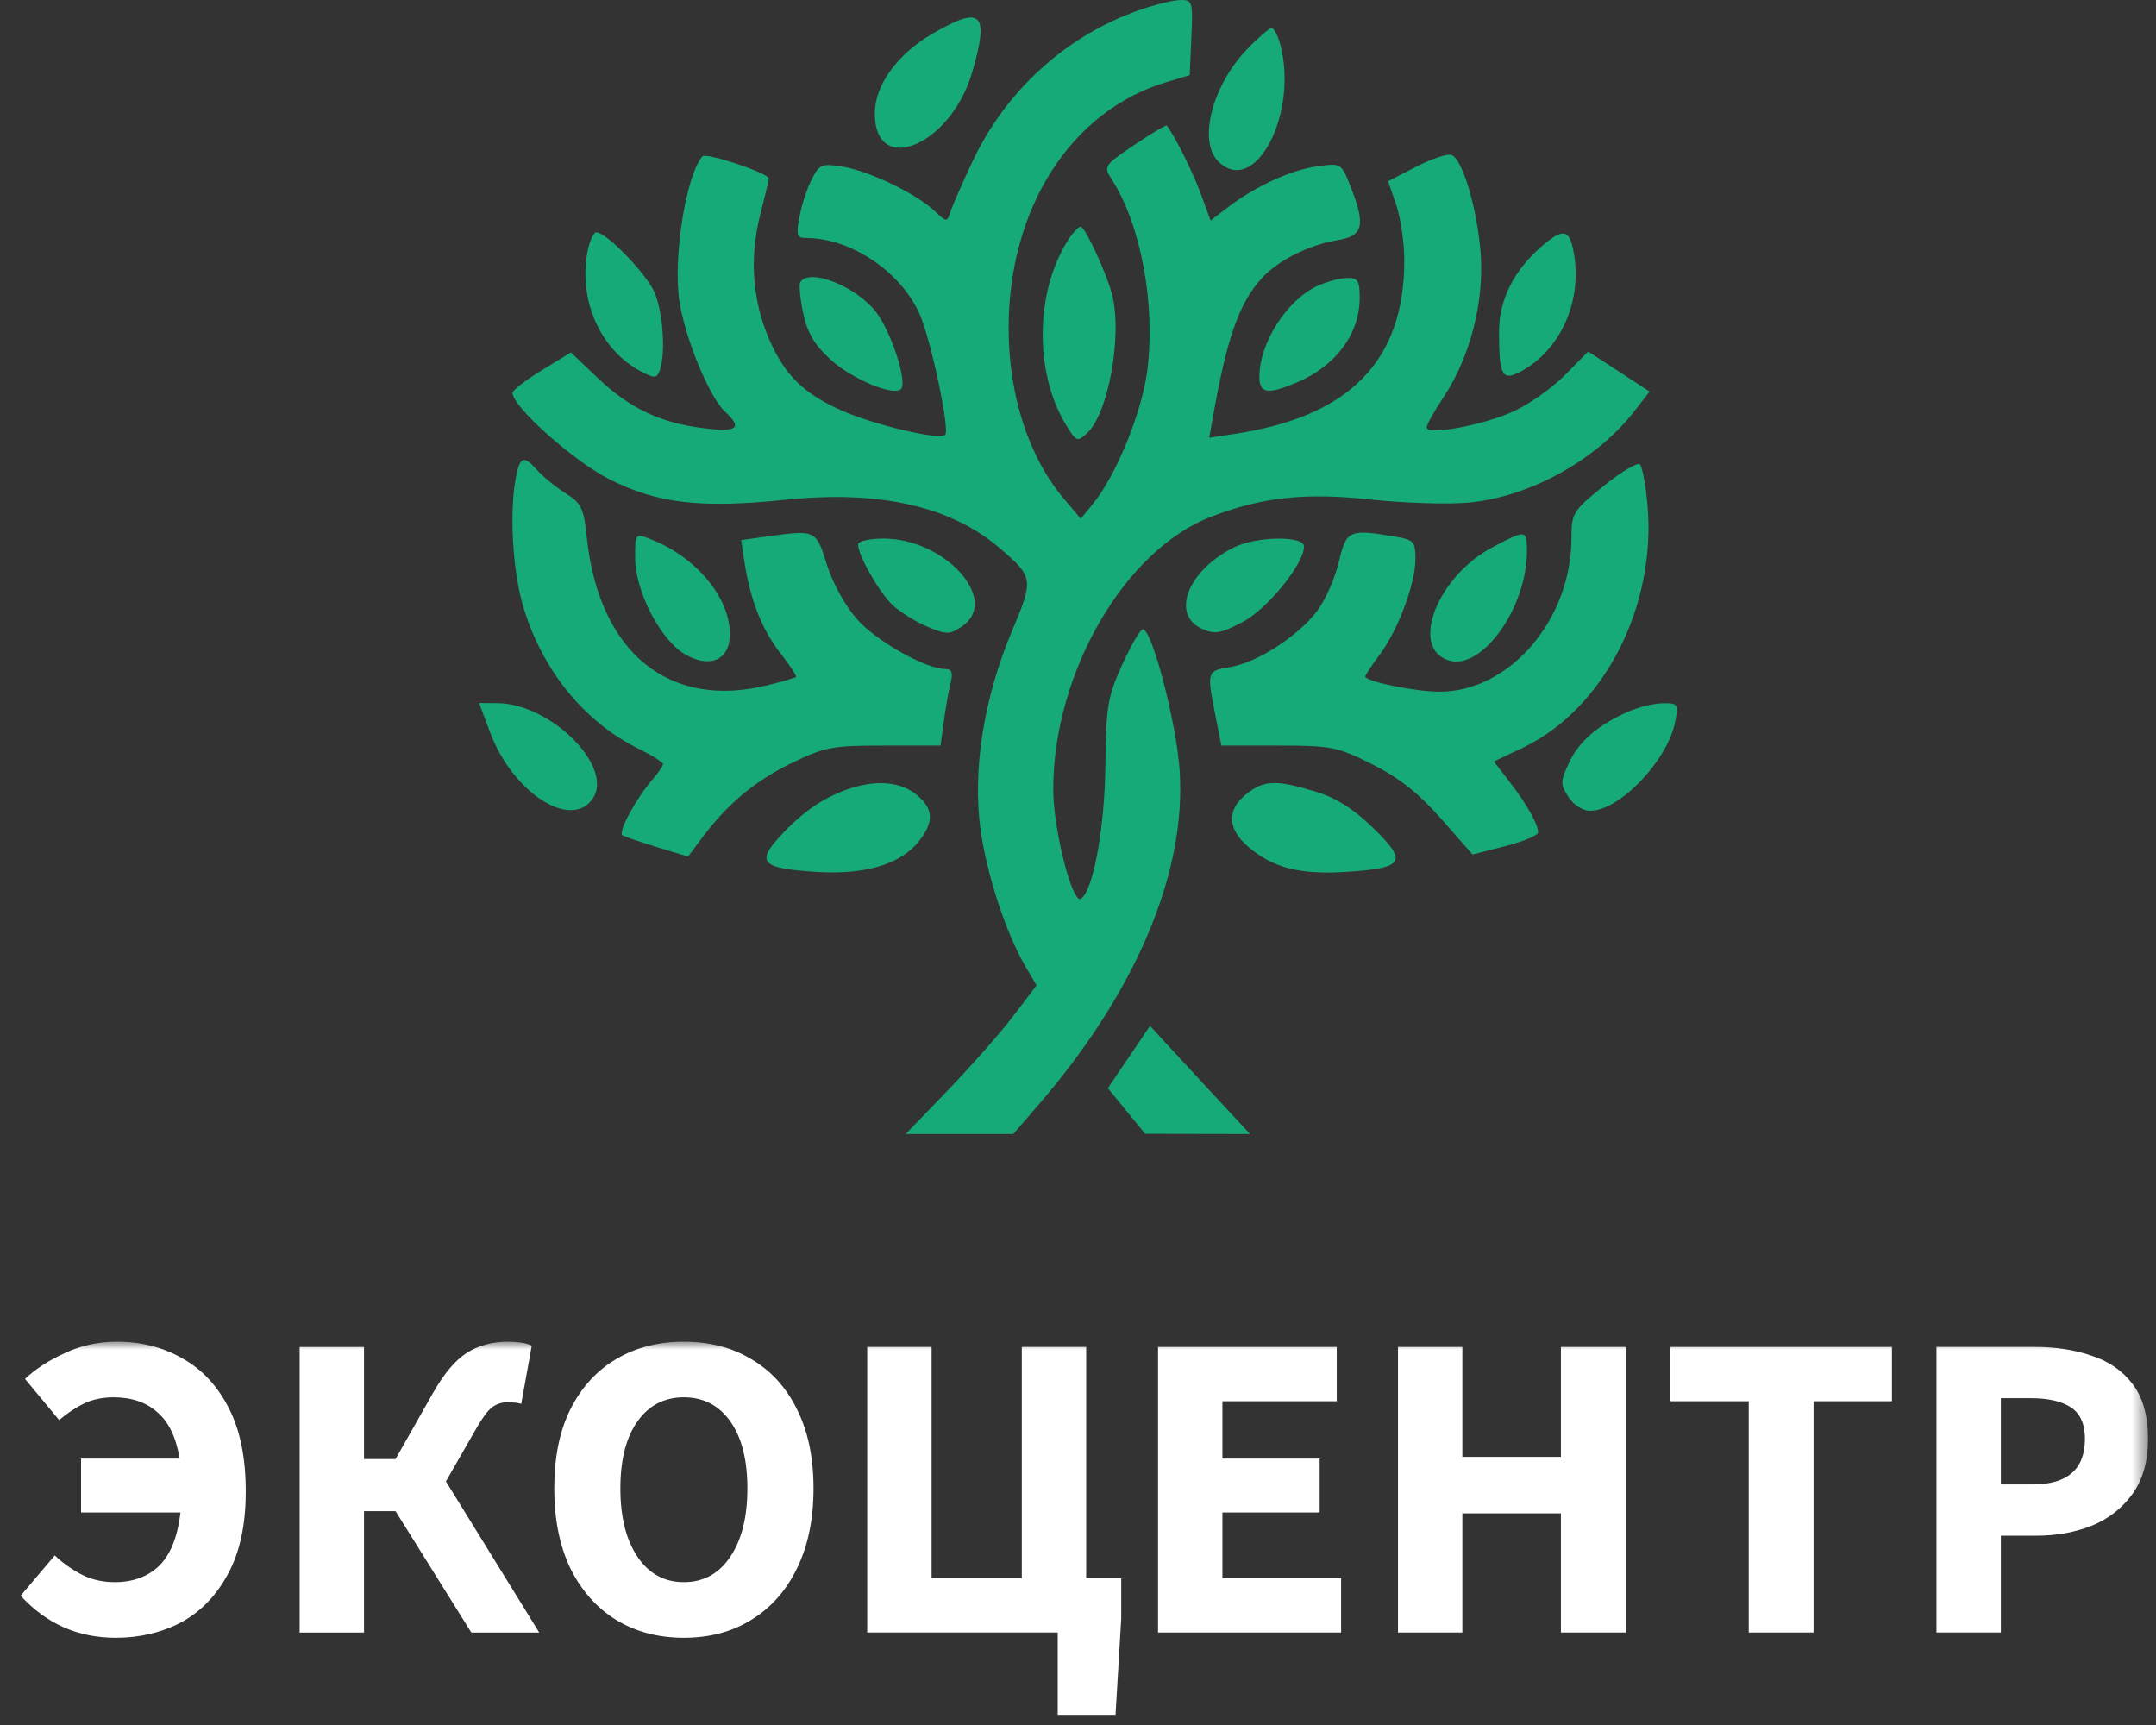 <svg width="135" height="108" viewBox="0 0 135 108" fill="none" xmlns="http://www.w3.org/2000/svg">
<rect x="0" y="0" width="135" height="108" fill="#333333" stroke="none"/>
<path fill-rule="evenodd" clip-rule="evenodd" d="M71.308 0.642C66.755 2.243 62.98 5.675 60.895 10.108C60.252 11.475 59.629 12.897 59.511 13.268C59.302 13.921 59.27 13.919 58.519 13.206C57.388 12.133 54.43 10.706 52.778 10.438C51.45 10.221 51.307 10.279 50.822 11.234C50.534 11.8 50.19 12.857 50.056 13.582C49.843 14.734 49.898 14.901 50.486 14.901C53.284 14.901 56.434 17.025 57.597 19.695C58.304 21.32 59.485 26.916 59.185 27.221C58.834 27.578 54.671 26.593 52.63 25.669C50.287 24.61 49.131 23.467 48.174 21.264C47.122 18.844 46.917 16.169 47.582 13.528C47.892 12.299 48.145 11.245 48.145 11.186C48.145 10.843 44.219 9.528 43.984 9.792C42.948 10.959 42.12 16.225 42.549 18.91C42.924 21.252 44.428 24.878 45.393 25.767C46.521 26.805 46.177 27.07 44.044 26.806C41.337 26.471 39.422 25.561 37.421 23.656L35.748 22.064L33.92 23.184C32.914 23.8 32.091 24.435 32.091 24.595C32.091 25.466 35.933 28.887 38.18 30.016C41.188 31.529 43.877 31.839 49.196 31.288C55.041 30.683 59.524 31.691 62.572 34.296C64.721 36.133 64.739 36.255 63.368 39.504C61.597 43.698 60.877 48.277 61.405 51.985C61.814 54.856 63.018 58.497 64.248 60.576L64.907 61.691L63.46 63.594C62.664 64.641 60.82 66.735 59.363 68.248L56.712 71H60.08H63.447L65.056 69.136C71.125 62.106 74.279 54.639 73.868 48.279C73.676 45.306 72.141 39.4 71.56 39.4C71.403 39.4 70.821 40.399 70.267 41.619C69.355 43.629 69.256 44.224 69.215 47.921C69.171 51.848 68.448 55.788 67.683 56.269C67.137 56.612 65.944 51.879 65.949 49.393C65.965 42.097 70.438 34.405 75.866 32.339C79.075 31.117 81.746 30.833 85.837 31.276C87.853 31.495 90.576 31.583 91.89 31.472C95.707 31.149 99.925 28.838 102.331 25.752L103.295 24.515L101.369 23.261L99.443 22.008L98.014 23.462C97.228 24.261 95.776 25.29 94.788 25.747C92.893 26.624 89.323 27.282 89.333 26.753C89.337 26.581 89.813 25.73 90.391 24.862C92.049 22.372 92.951 18.864 92.711 15.834C92.49 13.034 91.581 9.971 90.891 9.701C90.646 9.605 89.65 9.937 88.679 10.437L86.914 11.347L87.422 12.814C87.702 13.621 87.931 15.19 87.931 16.302C87.931 22.579 84.536 26.063 77.35 27.16L75.718 27.409L75.928 26.214C76.818 21.172 77.563 19.033 78.985 17.441C79.975 16.333 81.954 15.329 83.711 15.043C85.37 14.773 85.531 14.137 84.562 11.672C83.985 10.207 83.981 10.205 82.466 10.416C80.823 10.645 78.625 11.654 76.892 12.974L75.8 13.807L75.189 12.135C74.705 10.81 73.648 8.679 73.071 7.863C73.026 7.8 72.109 8.344 71.032 9.071C69.131 10.355 69.09 10.417 69.604 11.216C71.43 14.051 72.357 18.991 71.844 23.152C71.519 25.785 69.888 29.785 68.403 31.589L67.673 32.477L66.623 31.234C64.415 28.62 63.163 24.769 63.156 20.568C63.145 13.047 67.056 6.934 73.024 5.147L74.495 4.706L74.598 2.348C74.697 0.091 74.666 -0.011 73.9 0.001C73.459 0.007 72.293 0.295 71.308 0.642ZM58.366 2.123C56.174 3.402 54.776 5.34 54.776 7.101C54.776 11.104 59.539 9.102 60.87 4.539C61.967 0.784 61.474 0.309 58.366 2.123ZM78.073 3.096C75.909 5.355 75.014 8.811 76.264 10.083C78.545 12.403 81.339 7.131 80.154 2.741C80.01 2.204 79.769 1.764 79.619 1.764C79.47 1.764 78.774 2.364 78.073 3.096ZM66.894 15.008C64.826 18.219 64.748 23.27 66.716 26.548C67.382 27.657 67.454 27.688 68.063 27.127C69.419 25.879 70.301 20.902 69.616 18.368C69.249 17.015 67.934 14.191 67.669 14.191C67.532 14.191 67.183 14.559 66.894 15.008ZM36.779 15.791C36.219 18.831 37.611 21.926 40.136 23.254C40.983 23.7 41.122 23.695 41.306 23.207C41.703 22.153 41.511 19.441 40.955 18.248C40.391 17.039 37.957 14.546 37.341 14.546C37.158 14.546 36.906 15.107 36.779 15.791ZM96.606 15.358C94.805 16.892 93.864 18.753 93.864 20.78C93.864 23.515 94.059 23.878 95.207 23.268C97.633 21.978 99.019 19.029 98.584 16.08C98.33 14.358 97.945 14.217 96.606 15.358ZM50.111 17.665C50.019 17.818 50.099 18.688 50.29 19.599C50.546 20.819 50.991 21.58 51.987 22.495C53.325 23.725 55.953 24.829 56.418 24.356C56.827 23.94 55.833 20.84 54.884 19.575C53.663 17.945 50.669 16.747 50.111 17.665ZM82.522 17.888C80.594 18.759 78.857 21.462 78.857 23.589C78.857 24.646 79.374 24.723 81.219 23.938C83.652 22.904 85.139 20.896 85.139 18.647C85.139 17.573 85.023 17.389 84.354 17.401C83.922 17.408 83.097 17.627 82.522 17.888ZM32.309 29.858C31.879 32.048 32.094 35.784 32.781 38.046C33.983 42.005 36.602 45.211 40.004 46.886C40.835 47.295 41.514 47.725 41.514 47.842C41.514 47.958 41.225 48.383 40.873 48.786C39.837 49.97 38.676 52.112 38.972 52.294C39.123 52.386 40.109 52.725 41.165 53.046L43.085 53.63L43.956 52.462C45.542 50.338 47.244 48.914 49.541 47.789C51.624 46.77 52.1 46.679 55.352 46.679H58.894L59.097 45.17C59.208 44.34 59.398 43.262 59.519 42.773C59.683 42.107 59.6 41.885 59.186 41.885C57.973 41.885 54.877 40.141 53.669 38.776C52.927 37.938 52.128 36.493 51.773 35.346C51.099 33.171 51.082 33.163 48.023 33.59L46.407 33.815L46.631 35.276C46.984 37.585 47.737 39.467 48.892 40.932C49.479 41.678 49.905 42.333 49.838 42.389C49.771 42.445 48.979 42.674 48.078 42.898C41.884 44.439 37.493 40.848 36.741 33.628C36.553 31.821 36.4 31.503 35.421 30.888C34.812 30.505 34.025 29.867 33.672 29.47C32.801 28.491 32.565 28.558 32.309 29.858ZM100.408 30.432C98.488 31.983 98.401 32.124 98.399 33.685C98.393 38.801 94.525 43.306 90.14 43.306C88.617 43.306 85.488 42.664 85.488 42.352C85.488 42.265 85.892 41.654 86.386 40.995C87.534 39.464 88.629 36.539 88.629 35.005C88.629 33.903 88.53 33.795 87.32 33.592C84.47 33.113 84.298 33.191 83.832 35.187C83.597 36.189 82.99 37.564 82.482 38.242C81.299 39.82 78.715 41.489 77.029 41.763C75.571 42 75.559 42.038 76.096 44.755L76.476 46.679H80.031C83.348 46.679 83.741 46.757 85.929 47.853C87.604 48.693 88.833 49.665 90.239 51.264L92.206 53.501L94.256 52.975C95.384 52.686 96.307 52.299 96.307 52.115C96.307 51.599 95.608 50.359 94.525 48.952L93.541 47.675L95.338 46.822C100.417 44.409 103.729 37.968 103.158 31.614C103.045 30.359 102.832 29.214 102.684 29.071C102.536 28.927 101.512 29.54 100.408 30.432ZM39.769 34.93C39.769 36.989 41.336 40.038 42.858 40.943C44.441 41.883 45.702 41.334 45.702 39.705C45.702 37.404 43.568 34.851 40.725 33.752C39.774 33.384 39.769 33.389 39.769 34.93ZM93.448 34.265C89.994 36.095 88.259 40.557 90.696 41.344C92.77 42.014 95.609 38.071 95.609 34.521C95.609 33.152 95.56 33.146 93.448 34.265ZM53.729 34.089C53.729 34.765 55.046 37.082 55.881 37.874C56.334 38.304 57.307 38.912 58.042 39.224C59.26 39.742 59.454 39.743 60.219 39.233C62.663 37.604 59.207 33.719 55.314 33.719C54.442 33.719 53.729 33.885 53.729 34.089ZM77.243 34.283C74.376 35.722 73.301 38.459 75.249 39.362C76.048 39.732 76.402 39.676 77.779 38.96C79.347 38.145 81.649 35.32 81.649 34.212C81.649 33.525 78.656 33.573 77.243 34.283ZM30.684 45.847C32.093 49.619 35.746 51.986 37.107 50.009C38.473 48.026 34.501 44.047 31.133 44.024L30 44.016L30.684 45.847ZM101.954 44.555C100.048 45.398 98.87 46.414 98.243 47.758C97.698 48.928 97.695 49.099 98.208 49.896C98.535 50.404 99.102 50.762 99.579 50.762C101.421 50.762 104.433 47.595 104.898 45.17C105.107 44.081 105.062 44.017 104.116 44.03C103.564 44.037 102.592 44.274 101.954 44.555ZM53.378 49.318C51.765 49.818 50.424 50.693 49.035 52.152C47.282 53.993 47.593 54.36 51.097 54.589C54.164 54.789 56.43 54.106 57.564 52.639C58.508 51.418 58.448 50.603 57.347 49.723C56.41 48.973 54.969 48.826 53.378 49.318ZM78.032 49.723C76.809 50.701 76.852 51.896 78.15 53.008C79.711 54.344 81.407 54.777 84.333 54.586C87.943 54.35 88.173 53.967 85.983 51.839C84.733 50.624 83.657 49.948 82.342 49.55C79.887 48.809 79.136 48.839 78.032 49.723ZM70.69 66.179L69.37 68.129L70.536 69.558L71.703 70.987L74.988 70.994L78.274 71L75.884 68.426C74.57 67.01 73.161 65.486 72.753 65.04L72.01 64.228L70.69 66.179Z" fill="#16AA79"/>
<mask id="mask0_53_36" style="mask-type:luminance" maskUnits="userSpaceOnUse" x="0" y="84" width="135" height="24">
<path d="M134.5 84H0.5V108H134.5V84Z" fill="white"/>
</mask>
<g mask="url(#mask0_53_36)">
<path d="M7.243 102.539C4.885 102.539 2.901 101.661 1.292 99.906L3.431 97.383C3.906 97.84 4.455 98.233 5.076 98.562C5.698 98.891 6.402 99.056 7.188 99.056C8.322 99.056 9.245 98.718 9.958 98.041C10.671 97.346 11.119 96.231 11.302 94.695H5.076V91.322H11.247C11.027 89.988 10.561 89.019 9.848 88.415C9.154 87.794 8.239 87.483 7.106 87.483C6.429 87.483 5.817 87.611 5.268 87.867C4.738 88.123 4.217 88.47 3.705 88.909L1.566 86.331C2.224 85.709 3.056 85.17 4.062 84.713C5.067 84.238 6.155 84 7.325 84C8.843 84 10.205 84.347 11.412 85.042C12.636 85.719 13.605 86.752 14.318 88.141C15.031 89.512 15.388 91.258 15.388 93.379C15.388 95.482 15.013 97.209 14.264 98.562C13.532 99.915 12.554 100.921 11.329 101.579C10.104 102.219 8.742 102.539 7.243 102.539Z" fill="white"/>
<path d="M18.762 102.21V84.329H22.793V91.35H24.768L27.099 87.236C27.793 86.011 28.497 85.17 29.21 84.713C29.942 84.238 30.81 84 31.816 84C32.072 84 32.337 84.018 32.611 84.055C32.885 84.091 33.114 84.155 33.297 84.247L32.638 87.894C32.474 87.839 32.318 87.812 32.172 87.812C32.044 87.794 31.934 87.784 31.843 87.784C31.441 87.784 31.093 87.894 30.801 88.114C30.527 88.333 30.207 88.763 29.841 89.403L27.921 92.748L33.763 102.21H29.512L24.768 94.613H22.793V102.21H18.762Z" fill="white"/>
<path d="M42.822 102.539C41.213 102.539 39.796 102.164 38.571 101.414C37.364 100.665 36.414 99.595 35.719 98.206C35.042 96.798 34.704 95.125 34.704 93.187C34.704 91.231 35.042 89.576 35.719 88.223C36.414 86.852 37.364 85.81 38.571 85.097C39.796 84.366 41.213 84 42.822 84C44.431 84 45.838 84.366 47.045 85.097C48.27 85.81 49.221 86.852 49.897 88.223C50.592 89.594 50.939 91.249 50.939 93.187C50.939 95.125 50.592 96.798 49.897 98.206C49.221 99.595 48.27 100.665 47.045 101.414C45.838 102.164 44.431 102.539 42.822 102.539ZM42.822 99.056C44.047 99.056 45.016 98.526 45.729 97.465C46.442 96.405 46.798 94.979 46.798 93.187C46.798 91.395 46.442 89.997 45.729 88.991C45.016 87.986 44.047 87.483 42.822 87.483C41.597 87.483 40.628 87.986 39.915 88.991C39.202 89.997 38.845 91.395 38.845 93.187C38.845 94.979 39.202 96.405 39.915 97.465C40.628 98.526 41.597 99.056 42.822 99.056Z" fill="white"/>
<path d="M66.23 107.364V102.209H54.301V84.328H58.332V98.808H63.981V84.328H68.013V98.808H70.207V101.331L69.85 107.364H66.23Z" fill="white"/>
<path d="M72.512 102.209V84.328H83.701V87.729H76.543V91.321H82.631V94.694H76.543V98.808H83.975V102.209H72.512Z" fill="white"/>
<path d="M87.536 102.209V84.328H91.567V91.212H97.738V84.328H101.797V102.209H97.738V94.749H91.567V102.209H87.536Z" fill="white"/>
<path d="M109.498 102.209V87.729H104.59V84.328H118.466V87.729H113.557V102.209H109.498Z" fill="white"/>
<path d="M121.254 102.209V84.328H127.397C128.714 84.328 129.902 84.511 130.962 84.877C132.041 85.224 132.9 85.818 133.54 86.659C134.18 87.5 134.5 88.643 134.5 90.087C134.5 91.477 134.18 92.619 133.54 93.515C132.9 94.411 132.05 95.078 130.99 95.517C129.929 95.938 128.768 96.148 127.507 96.148H125.286V102.209H121.254ZM125.286 92.939H127.26C129.454 92.939 130.551 91.989 130.551 90.087C130.551 89.155 130.258 88.497 129.673 88.113C129.088 87.729 128.247 87.537 127.15 87.537H125.286V92.939Z" fill="white"/>
</g>
</svg>
